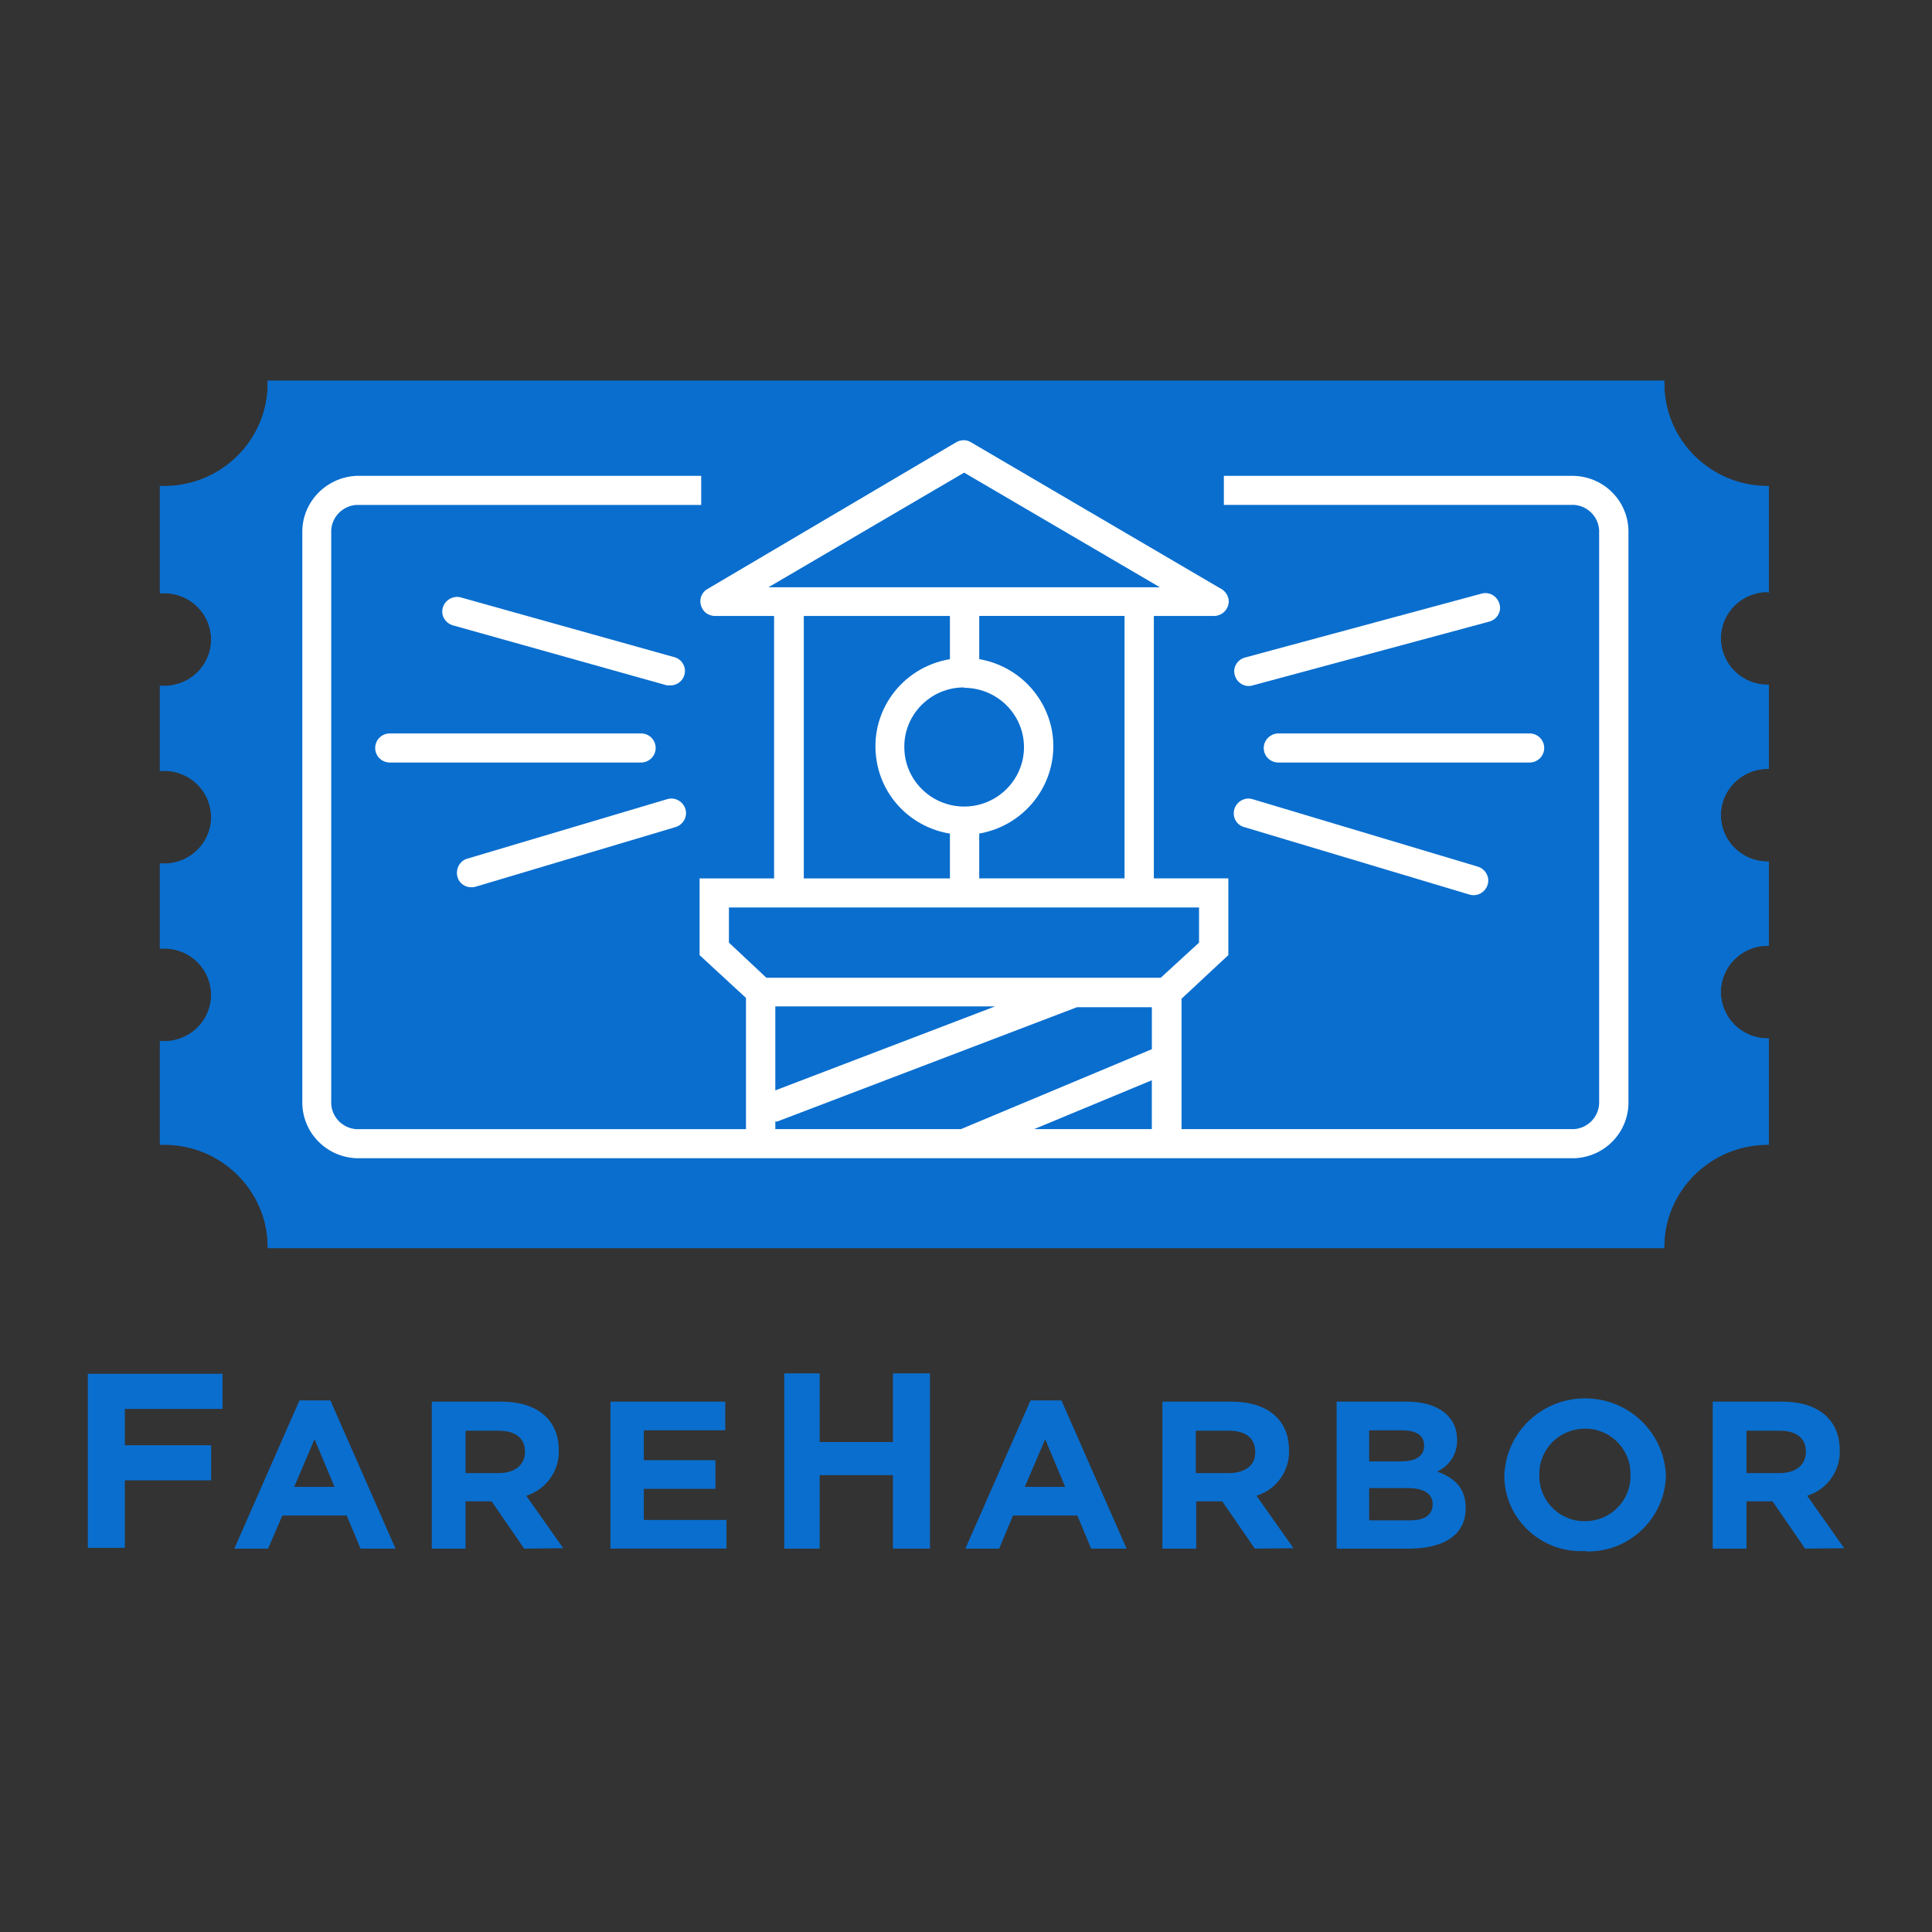 <svg height="66" viewBox="0 0 66 66" width="66" xmlns="http://www.w3.org/2000/svg"><rect x="0" y="0" width="66" height="66" fill="#333333" stroke="none"/><g fill="none" fill-rule="evenodd"><rect height="66" rx="16" width="66"/><g fill-rule="nonzero" transform="translate(3 13)"><path d="m57.386 22.482c-.89 0-1.599-.717-1.599-1.586 0-.883.723-1.586 1.599-1.586h.042v-2.869h-.042c-.89 0-1.599-.717-1.599-1.586 0-.883.723-1.586 1.599-1.586h.042v-2.869h-.042c-.89 0-1.599-.717-1.599-1.586 0-.883.723-1.586 1.599-1.586h.042v-3.614h-.042c-1.947 0-3.532-1.572-3.532-3.503 0-.028 0-.069 0-.097h-47.708v.097c0 1.931-1.585 3.503-3.532 3.503h-.153v3.655h.153c.89 0 1.599.717 1.599 1.586 0 .883-.723 1.586-1.599 1.586-.056 0-.097 0-.153 0v2.897h.153c.89 0 1.599.717 1.599 1.586 0 .883-.723 1.586-1.599 1.586-.056 0-.097 0-.153 0v2.897h.153c.89 0 1.599.717 1.599 1.586 0 .883-.723 1.586-1.599 1.586-.056 0-.097 0-.153 0v3.462h.153c1.947 0 3.532 1.572 3.532 3.503v.028h47.708v-.028c0-1.931 1.585-3.503 3.532-3.503h.042v-3.559z" fill="#0a6ece"/><path d="m57.386 7.241h.042v-3.641h-.042c-1.947 0-3.532-1.572-3.532-3.503 0-.028 0-.069 0-.097h-47.708v.097c0 1.931-1.585 3.503-3.532 3.503h-.153v3.655h.153c.89 0 1.599.717 1.599 1.586 0 .883-.723 1.586-1.599 1.586-.056 0-.097 0-.153 0v2.897h.153c.89 0 1.599.717 1.599 1.586 0 .883-.723 1.586-1.599 1.586-.056 0-.097 0-.153 0v2.897h.153c.89 0 1.599.717 1.599 1.586 0 .883-.723 1.586-1.599 1.586-.056 0-.097 0-.153 0v3.545h.153c1.947 0 3.532 1.572 3.532 3.503v.028h47.708v-.028c0-1.931 1.585-3.503 3.532-3.503h.042v-3.641h-.042c-.89 0-1.599-.717-1.599-1.586 0-.869.723-1.586 1.599-1.586h.042v-2.869h-.042c-.89 0-1.599-.717-1.599-1.586 0-.869.723-1.586 1.599-1.586h.042v-2.869h-.042c-.89 0-1.599-.717-1.599-1.586 0-.883.723-1.586 1.599-1.586zm-.959 3.986v1.241c-1.335.524-1.988 2.028-1.46 3.352.264.662.793 1.186 1.46 1.448v1.241c-1.335.524-1.988 2.028-1.46 3.352.264.662.793 1.186 1.46 1.448v1.821c-1.738.372-3.101 1.724-3.476 3.448h-45.9c-.389-1.752-1.794-3.103-3.574-3.448v-1.779c1.363-.469 2.072-1.931 1.613-3.283-.264-.745-.848-1.338-1.613-1.6v-1.145c1.363-.455 2.086-1.931 1.627-3.269-.264-.759-.862-1.352-1.627-1.614v-1.145c1.363-.455 2.086-1.917 1.627-3.269-.264-.759-.862-1.366-1.627-1.614v-1.862c1.808-.345 3.212-1.738 3.587-3.517h45.886c.362 1.752 1.724 3.117 3.476 3.503v1.917c-1.335.524-1.988 2.028-1.46 3.352.25.621.779 1.145 1.46 1.421z" fill="#0a6ece"/><g fill="#fff" transform="translate(7.327 2.038)"><path d="m43.454 1.217h-11.972v.993h11.972c.501.041.876.469.848.966v19.393c.028.497-.348.924-.848.966h-13.418v-4.455l1.599-1.49v-2.621h-2.545v-8.965h2.058c.278 0 .501-.234.501-.497 0-.193-.125-.372-.306-.455l-8.496-4.979c-.153-.097-.348-.097-.514 0l-8.51 5.021c-.236.152-.292.455-.139.69.083.138.236.207.389.221h2.044v8.965h-2.545v2.621l1.585 1.462v4.483h-13.321c-.501-.041-.876-.469-.848-.966v-19.393c-.028-.497.348-.924.848-.966h11.791v-.993h-11.791c-1.043.055-1.863.924-1.835 1.959v19.393c-.028 1.048.793 1.917 1.849 1.959h41.604c1.057-.041 1.877-.91 1.849-1.959v-19.393c.028-1.048-.793-1.917-1.849-1.959zm-14.433 22.317h-4.019l4.019-1.669zm-.932-8.565h-4.964v-1.531c1.655-.29 2.767-1.848 2.489-3.49-.222-1.255-1.21-2.248-2.489-2.469v-1.476h4.964zm-5.479-6.51c1.126 0 2.044.91 2.044 2.028 0 1.117-.918 2.028-2.044 2.028s-2.044-.91-2.044-2.028c-.014-1.117.904-2.041 2.03-2.041h.014zm-6.688-3.434 6.688-3.917 6.688 3.917h-.209-12.959zm1.21.979h4.992v1.476c-1.655.276-2.781 1.821-2.503 3.476.209 1.283 1.224 2.276 2.503 2.483v1.531h-4.992zm13.502 9.959v1.2l-1.307 1.2h-13.474l-1.279-1.2v-1.2m1.585 3.379h7.509l-7.509 2.869zm6.341 4.193h-6.341v-.262h.07l10.234-3.903h2.559v1.434"/><path d="m32.844 10.514c0 .276.222.497.501.497h8.579c.278 0 .501-.221.501-.497s-.222-.497-.501-.497h-8.579c-.264 0-.501.221-.501.497z"/><path d="m40.27 5.245-8.065 2.179c-.264.069-.431.345-.348.607.07.262.348.428.612.345l8.079-2.179c.264-.069.431-.345.348-.607-.083-.276-.362-.428-.626-.345z"/><path d="m32.177 13.217 7.689 2.303c.264.083.542-.069.626-.331.083-.262-.07-.538-.334-.621l-7.689-2.303c-.264-.083-.542.069-.626.331-.083.276.07.552.334.621z"/><path d="m2.49 10.514c0 .276.222.497.501.497h8.579c.278 0 .501-.221.501-.497s-.222-.497-.501-.497h-8.579c-.278 0-.501.221-.501.497z"/><path d="m12.46 8.376h.139c.278-.014.487-.248.473-.524-.014-.193-.139-.359-.32-.428l-7.342-2.055c-.264-.069-.542.097-.612.359-.07.262.083.51.334.593z"/><path d="m5.799 15.272c.056 0 .097-.014.153-.028l6.8-2.028c.264-.083.417-.359.334-.621s-.362-.414-.626-.331l-6.813 2.028c-.264.069-.417.345-.348.621.056.221.264.372.501.359z"/></g><g fill="#0a6ece" transform="translate(0 33.917)"><path d="m1.265 1.2v1.255h2.948v1.2h-2.948v2.303h-1.265v-5.945h4.603v1.2h-3.337z"/><path d="m9.316 5.986-.473-1.131h-2.197l-.487 1.131h-1.154l2.225-5.062h1.057l2.225 5.062zm-1.571-3.738-.695 1.628h1.377z"/><path d="m14.906 5.986-1.112-1.614h-.89v1.614h-1.154v-5.021h2.378c1.224 0 1.961.621 1.961 1.655.028.703-.431 1.352-1.112 1.559l1.265 1.793zm.028-3.31c0-.469-.334-.717-.89-.717h-1.14v1.448h1.154c.556-.014.876-.29.876-.731z"/><path d="m17.854 5.986v-5.021h3.921v.979h-2.781v1.021h2.447v.979h-2.447v1.062h2.823v.979z"/><path d="m27.504 5.986v-2.51h-2.503v2.51h-1.21v-5.986h1.21v2.345h2.503v-2.345h1.265v5.986z"/><path d="m34.276 5.986-.473-1.131h-2.197l-.473 1.131h-1.154l2.225-5.062h1.057l2.225 5.062zm-1.571-3.738-.695 1.628h1.377z"/><path d="m39.866 5.986-1.112-1.614h-.89v1.614h-1.154v-5.021h2.364c1.224 0 1.961.621 1.961 1.655.028.703-.431 1.352-1.112 1.559l1.265 1.793zm.014-3.31c0-.469-.334-.717-.89-.717h-1.14v1.448h1.154c.57-.014.89-.29.876-.731z"/><path d="m45.136 5.986h-2.475v-5.021h2.406c1.057 0 1.71.51 1.71 1.297.014.469-.25.897-.681 1.09.598.221.973.566.973 1.241.014.924-.751 1.393-1.933 1.393zm.514-3.531c0-.331-.264-.51-.751-.51h-1.126v1.062h1.057c.501 0 .82-.152.82-.538zm.292 2.014c0-.331-.264-.552-.848-.552h-1.321v1.103h1.349c.514.014.82-.166.82-.552z"/><path d="m51.129 6.069c-1.446.069-2.684-1.048-2.739-2.483 0-.028 0-.069 0-.097.056-1.517 1.335-2.69 2.864-2.634 1.446.055 2.6 1.2 2.656 2.634-.028 1.448-1.238 2.621-2.698 2.593-.042 0-.056-.014-.083-.014zm1.571-2.593c.028-.841-.64-1.559-1.488-1.586-.028 0-.056 0-.083 0-.848 0-1.543.69-1.543 1.531v.041c-.028.841.64 1.559 1.488 1.586h.083c.848 0 1.543-.69 1.543-1.531 0-.014 0-.028 0-.041z"/><path d="m58.665 5.986-1.112-1.614h-.89v1.614h-1.154v-5.021h2.378c1.224 0 1.961.621 1.961 1.655.028.703-.431 1.352-1.112 1.559l1.265 1.793zm.028-3.31c0-.469-.334-.717-.89-.717h-1.14v1.448h1.154c.556-.014.876-.29.876-.731z"/></g></g></g></svg>
